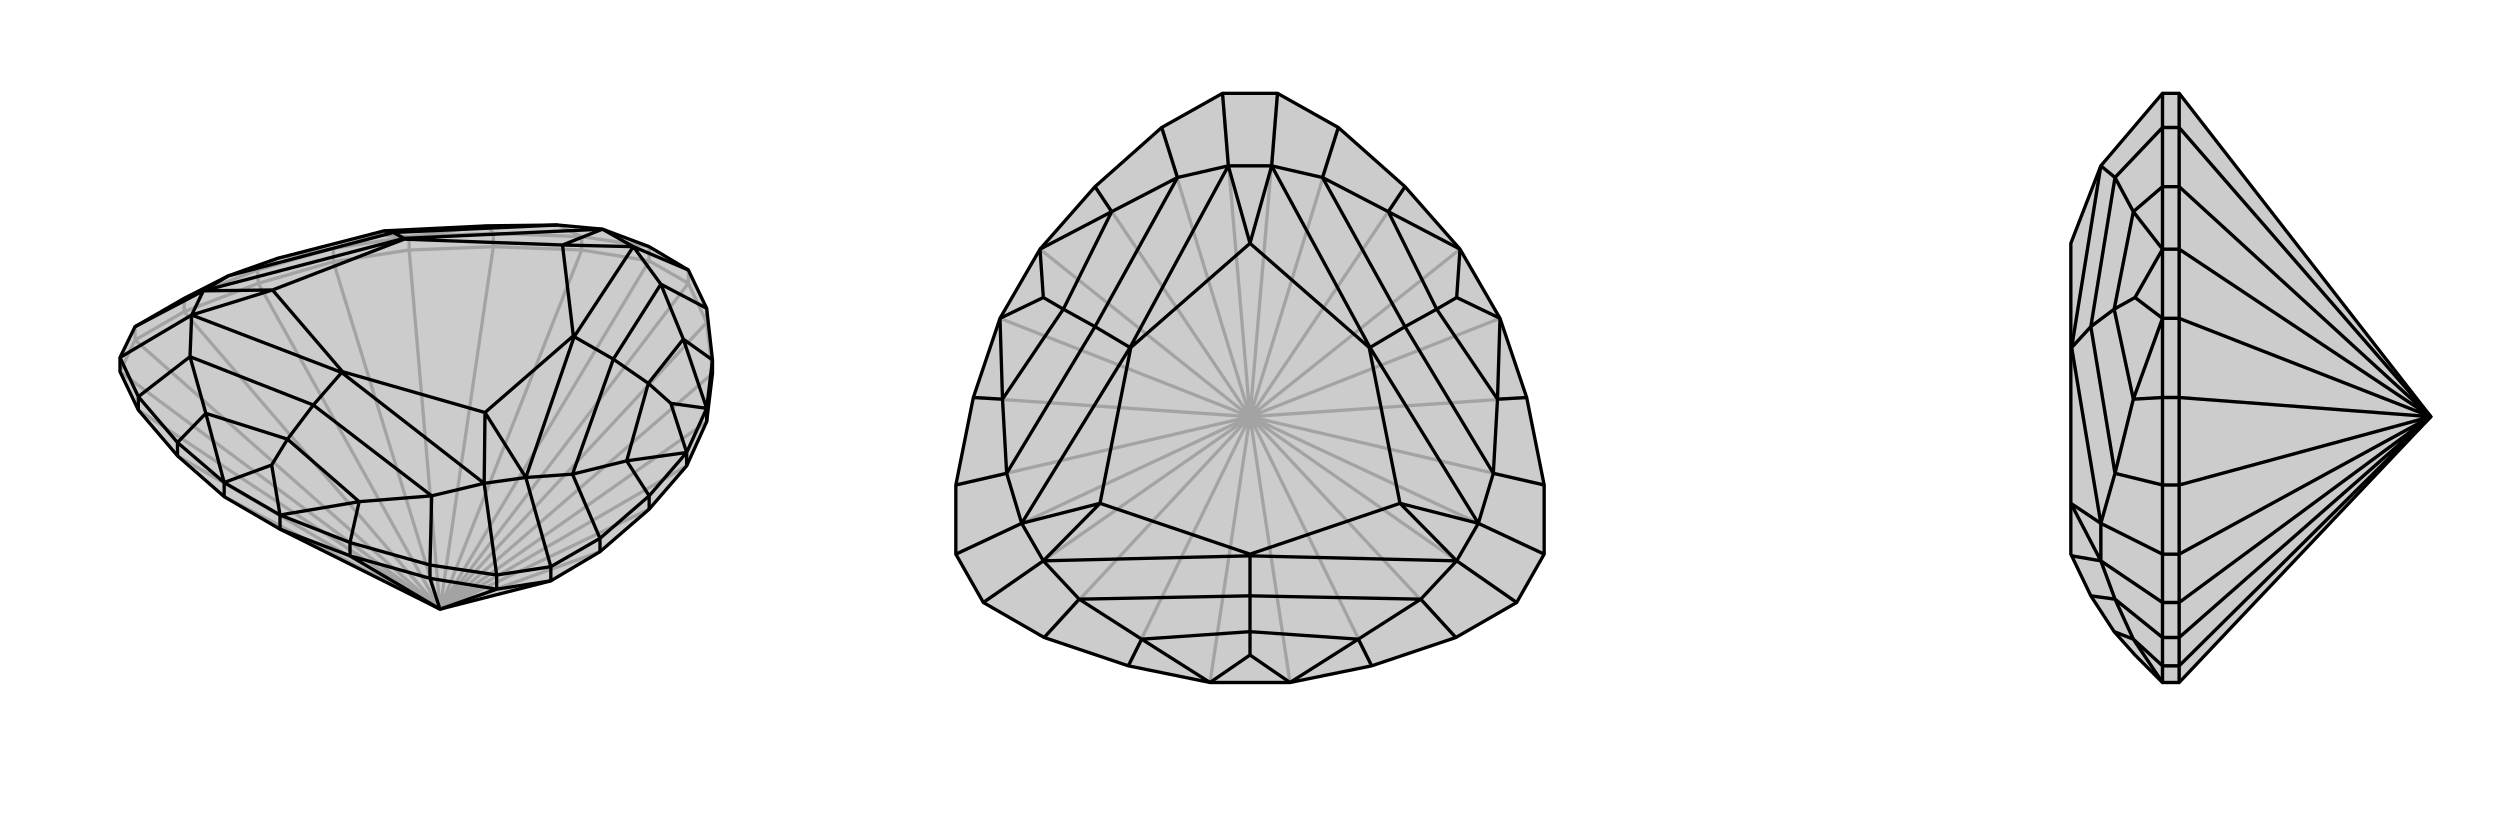 <svg xmlns="http://www.w3.org/2000/svg" viewBox="0 0 3000 1000">
    <g stroke="currentColor" stroke-width="4" fill="none" transform="translate(28 -109)">
        <path fill="currentColor" stroke="none" fill-opacity=".2" d="M500,840L308,744L241,705L185,656L138,601L116,555L116,538L134,501L193,467L246,440L305,419L433,386L557,380L641,379L695,384L751,405L798,433L820,479L827,541L827,557L820,615L796,668L751,720L692,771L633,806L500,840z" />
<path stroke-opacity=".2" d="M500,840L134,517M500,840L798,449M500,840L751,422M500,840L116,555M500,840L193,483M500,840L820,496M500,840L670,409M500,840L692,771M500,840L138,601M500,840L282,449M500,840L827,557M500,840L564,405M500,840L751,720M500,840L185,656M500,840L241,705M500,840L372,423M500,840L463,409M500,840L820,615M500,840L796,668M372,423L463,409M372,423L282,449M372,423L372,407M463,409L564,405M463,409L463,393M827,557L820,496M282,449L193,483M282,449L281,433M564,405L670,409M564,405L564,389M820,496L798,449M820,496L820,479M193,483L134,517M193,483L193,467M670,409L751,422M670,409L670,393M134,517L116,555M134,517L134,501M798,449L751,422M798,449L798,433M751,422L751,405M372,407L463,393M372,407L281,433M463,393L564,389M281,433L193,467M281,433L305,419M564,389L670,393M564,389L557,380M670,393L751,405M670,393L641,379M463,393L426,391M463,393L557,380M372,407L426,391M372,407L305,419M426,391L433,386" />
<path d="M500,840L308,744L241,705L185,656L138,601L116,555L116,538L134,501L193,467L246,440L305,419L433,386L557,380L641,379L695,384L751,405L798,433L820,479L827,541L827,557L820,615L796,668L751,720L692,771L633,806L500,840z" />
<path d="M500,840L568,816M500,840L488,803M500,840L392,776M820,615L820,599M796,668L796,652M308,744L392,776M308,744L308,727M241,705L241,688M751,720L751,704M392,776L488,803M392,776L392,760M185,656L185,640M692,771L692,755M488,803L568,816M488,803L488,787M138,601L138,585M633,806L568,816M633,806L633,789M568,816L568,799M308,727L241,688M796,652L820,599M820,599L827,541M308,727L392,760M241,688L185,640M796,652L751,704M827,541L792,516M392,760L488,787M392,760L403,711M185,640L138,585M185,640L219,605M751,704L692,755M751,704L724,662M820,479L765,450M488,787L568,799M488,787L490,704M138,585L116,538M138,585L200,537M692,755L633,789M692,755L659,678M134,501L216,458M116,538L202,487M633,789L568,799M568,799L553,689M633,789L603,682M798,433L732,405M241,688L298,667M241,688L219,605M796,652L777,593M796,652L724,662M820,599L777,593M820,599L792,516M777,593L750,569M308,727L298,667M308,727L403,711M298,667L317,636M792,516L765,450M792,516L750,569M403,711L490,704M403,711L317,636M219,605L200,537M317,636L219,605M317,636L348,595M724,662L659,678M724,662L750,569M750,569L708,540M433,386L444,388M765,450L732,405M765,450L708,540M246,440L216,458M246,440L444,388M490,704L553,689M490,704L348,595M200,537L202,487M348,595L200,537M348,595L382,556M659,678L603,682M659,678L708,540M708,540L661,513M444,388L641,379M444,388L457,395M732,405L661,513M216,458L457,395M553,689L382,556M382,556L202,487M382,556L383,555M603,682L661,513M661,513L660,512M457,395L695,384M457,395L457,396M216,458L202,487M216,458L299,457M202,487L299,457M603,682L553,689M553,689L554,604M603,682L554,604M732,405L695,384M732,405L647,403M695,384L647,403M660,512L647,403M299,457L457,396M383,555L554,604M299,457L383,555M660,512L554,604M647,403L457,396" />
    </g>
    <g stroke="currentColor" stroke-width="4" fill="none" transform="translate(1000 0)">
        <path fill="currentColor" stroke="none" fill-opacity=".2" d="M452,819L354,799L253,765L180,723L147,665L147,582L168,477L200,382L248,299L314,224L394,153L467,112L533,112L606,153L686,224L752,299L800,382L832,477L853,582L853,665L820,723L747,765L646,799L548,819z" />
<path stroke-opacity=".2" d="M500,500L820,723M500,500L147,665M500,500L533,112M500,500L467,112M500,500L853,665M500,500L180,723M500,500L747,765M500,500L147,582M500,500L606,153M500,500L394,153M500,500L853,582M500,500L253,765M500,500L646,799M500,500L168,477M500,500L686,224M500,500L314,224M500,500L832,477M500,500L354,799M500,500L500,500M500,500L548,819M500,500L452,819M500,500L200,382M500,500L248,299M500,500L752,299M500,500L800,382" />
<path d="M452,819L354,799L253,765L180,723L147,665L147,582L168,477L200,382L248,299L314,224L394,153L467,112L533,112L606,153L686,224L752,299L800,382L832,477L853,582L853,665L820,723L747,765L646,799L548,819z" />
<path d="M686,224L666,254M168,477L203,479M646,799L630,767M354,799L370,767M832,477L797,479M314,224L334,254M606,153L587,213M147,582L208,568M747,765L705,719M253,765L295,719M853,582L792,568M394,153L413,213M147,665L226,628M180,723L252,673M820,723L748,673M853,665L774,628M533,112L526,199M467,112L474,199M452,819L500,786M452,819L370,767M800,382L748,357M800,382L797,479M248,299L252,357M248,299L334,254M752,299L748,357M752,299L666,254M748,357L724,371M200,382L252,357M200,382L203,479M252,357L276,371M548,819L500,786M548,819L630,767M500,786L500,758M666,254L587,213M666,254L724,371M203,479L208,568M203,479L276,371M630,767L705,719M630,767L500,758M370,767L295,719M500,758L370,767M500,758L500,715M797,479L792,568M797,479L724,371M724,371L686,392M334,254L413,213M276,371L334,254M276,371L314,392M587,213L526,199M587,213L686,392M208,568L226,628M208,568L314,392M705,719L748,673M705,719L500,715M295,719L252,673M500,715L295,719M500,715L500,667M792,568L774,628M792,568L686,392M686,392L644,417M413,213L474,199M314,392L413,213M314,392L356,417M526,199L644,417M226,628L356,417M748,673L500,667M500,667L252,673M500,667L500,665M774,628L644,417M644,417L643,417M356,417L474,199M356,417L357,417M226,628L252,673M226,628L320,604M252,673L320,604M774,628L748,673M748,673L680,604M774,628L680,604M526,199L474,199M526,199L500,292M474,199L500,292M643,417L500,292M320,604L357,417M500,665L680,604M320,604L500,665M643,417L680,604M500,292L357,417" />
    </g>
    <g stroke="currentColor" stroke-width="4" fill="none" transform="translate(2000 0)">
        <path fill="currentColor" stroke="none" fill-opacity=".2" d="M917,500L615,819L595,819L562,786L537,758L509,715L486,667L485,665L485,604L485,417L485,292L485,292L521,199L595,112L615,112L917,500z" />
<path stroke-opacity=".2" d="M917,500L615,665M917,500L615,723M917,500L615,582M917,500L615,153M917,500L615,765M917,500L615,477M917,500L615,224M917,500L615,799M917,500L615,382M917,500L615,299M615,382L615,299M615,819L615,799M615,382L615,477M615,382L595,382M615,299L615,224M615,299L595,299M615,799L615,765M615,799L595,799M615,477L615,582M615,477L595,477M615,224L615,153M615,224L595,224M615,765L615,723M615,765L595,765M615,582L615,665M615,582L595,582M615,153L615,112M615,153L595,153M615,665L615,723M615,723L595,723M615,665L595,665M595,382L595,299M595,382L595,477M595,819L595,799M595,299L595,224M595,477L595,582M595,477L560,479M595,799L595,765M595,799L560,767M595,224L595,153M595,224L560,254M595,582L595,665M595,582L538,568M595,765L595,723M595,765L538,719M595,153L595,112M595,153L538,213M595,665L595,723M595,665L521,628M595,723L521,673M595,819L560,767M595,299L562,357M595,299L560,254M595,382L562,357M595,382L560,479M562,357L537,371M560,479L538,568M560,479L537,371M560,767L538,719M537,758L560,767M560,254L538,213M537,371L560,254M537,371L509,392M538,568L521,628M538,568L509,392M538,719L521,673M509,715L538,719M538,213L521,199M509,392L538,213M509,392L486,417M521,628L486,417M486,667L521,673M486,417L521,199M486,417L485,417M521,628L521,673M521,628L485,604M521,673L485,604" />
<path d="M917,500L615,819L595,819L562,786L537,758L509,715L486,667L485,665L485,604L485,417L485,292L485,292L521,199L595,112L615,112L917,500z" />
<path d="M917,500L615,723M917,500L615,665M917,500L615,765M917,500L615,153M917,500L615,582M917,500L615,799M917,500L615,224M917,500L615,477M917,500L615,299M917,500L615,382M615,382L615,299M615,299L615,224M615,299L595,299M615,382L615,477M615,382L595,382M615,819L615,799M615,224L615,153M615,224L595,224M615,477L615,582M615,477L595,477M615,799L615,765M615,799L595,799M615,153L615,112M615,153L595,153M615,582L615,665M615,582L595,582M615,765L615,723M615,765L595,765M615,665L615,723M615,665L595,665M615,723L595,723M595,382L595,299M595,299L595,224M595,819L595,799M595,382L595,477M595,224L595,153M595,224L560,254M595,799L595,765M595,799L560,767M595,477L595,582M595,477L560,479M595,153L595,112M595,153L538,213M595,765L595,723M595,765L538,719M595,582L595,665M595,582L538,568M595,665L595,723M595,723L521,673M595,665L521,628M595,382L562,357M595,382L560,479M595,299L562,357M595,299L560,254M562,357L537,371M595,819L560,767M560,254L538,213M560,254L537,371M560,767L538,719M560,767L537,758M560,479L538,568M560,479L537,371M537,371L509,392M538,213L521,199M538,213L509,392M538,719L521,673M538,719L509,715M538,568L521,628M538,568L509,392M509,392L486,417M521,199L486,417M521,673L486,667M521,628L486,417M486,417L485,417M521,628L521,673M521,673L485,604M521,628L485,604" />
    </g>
</svg>